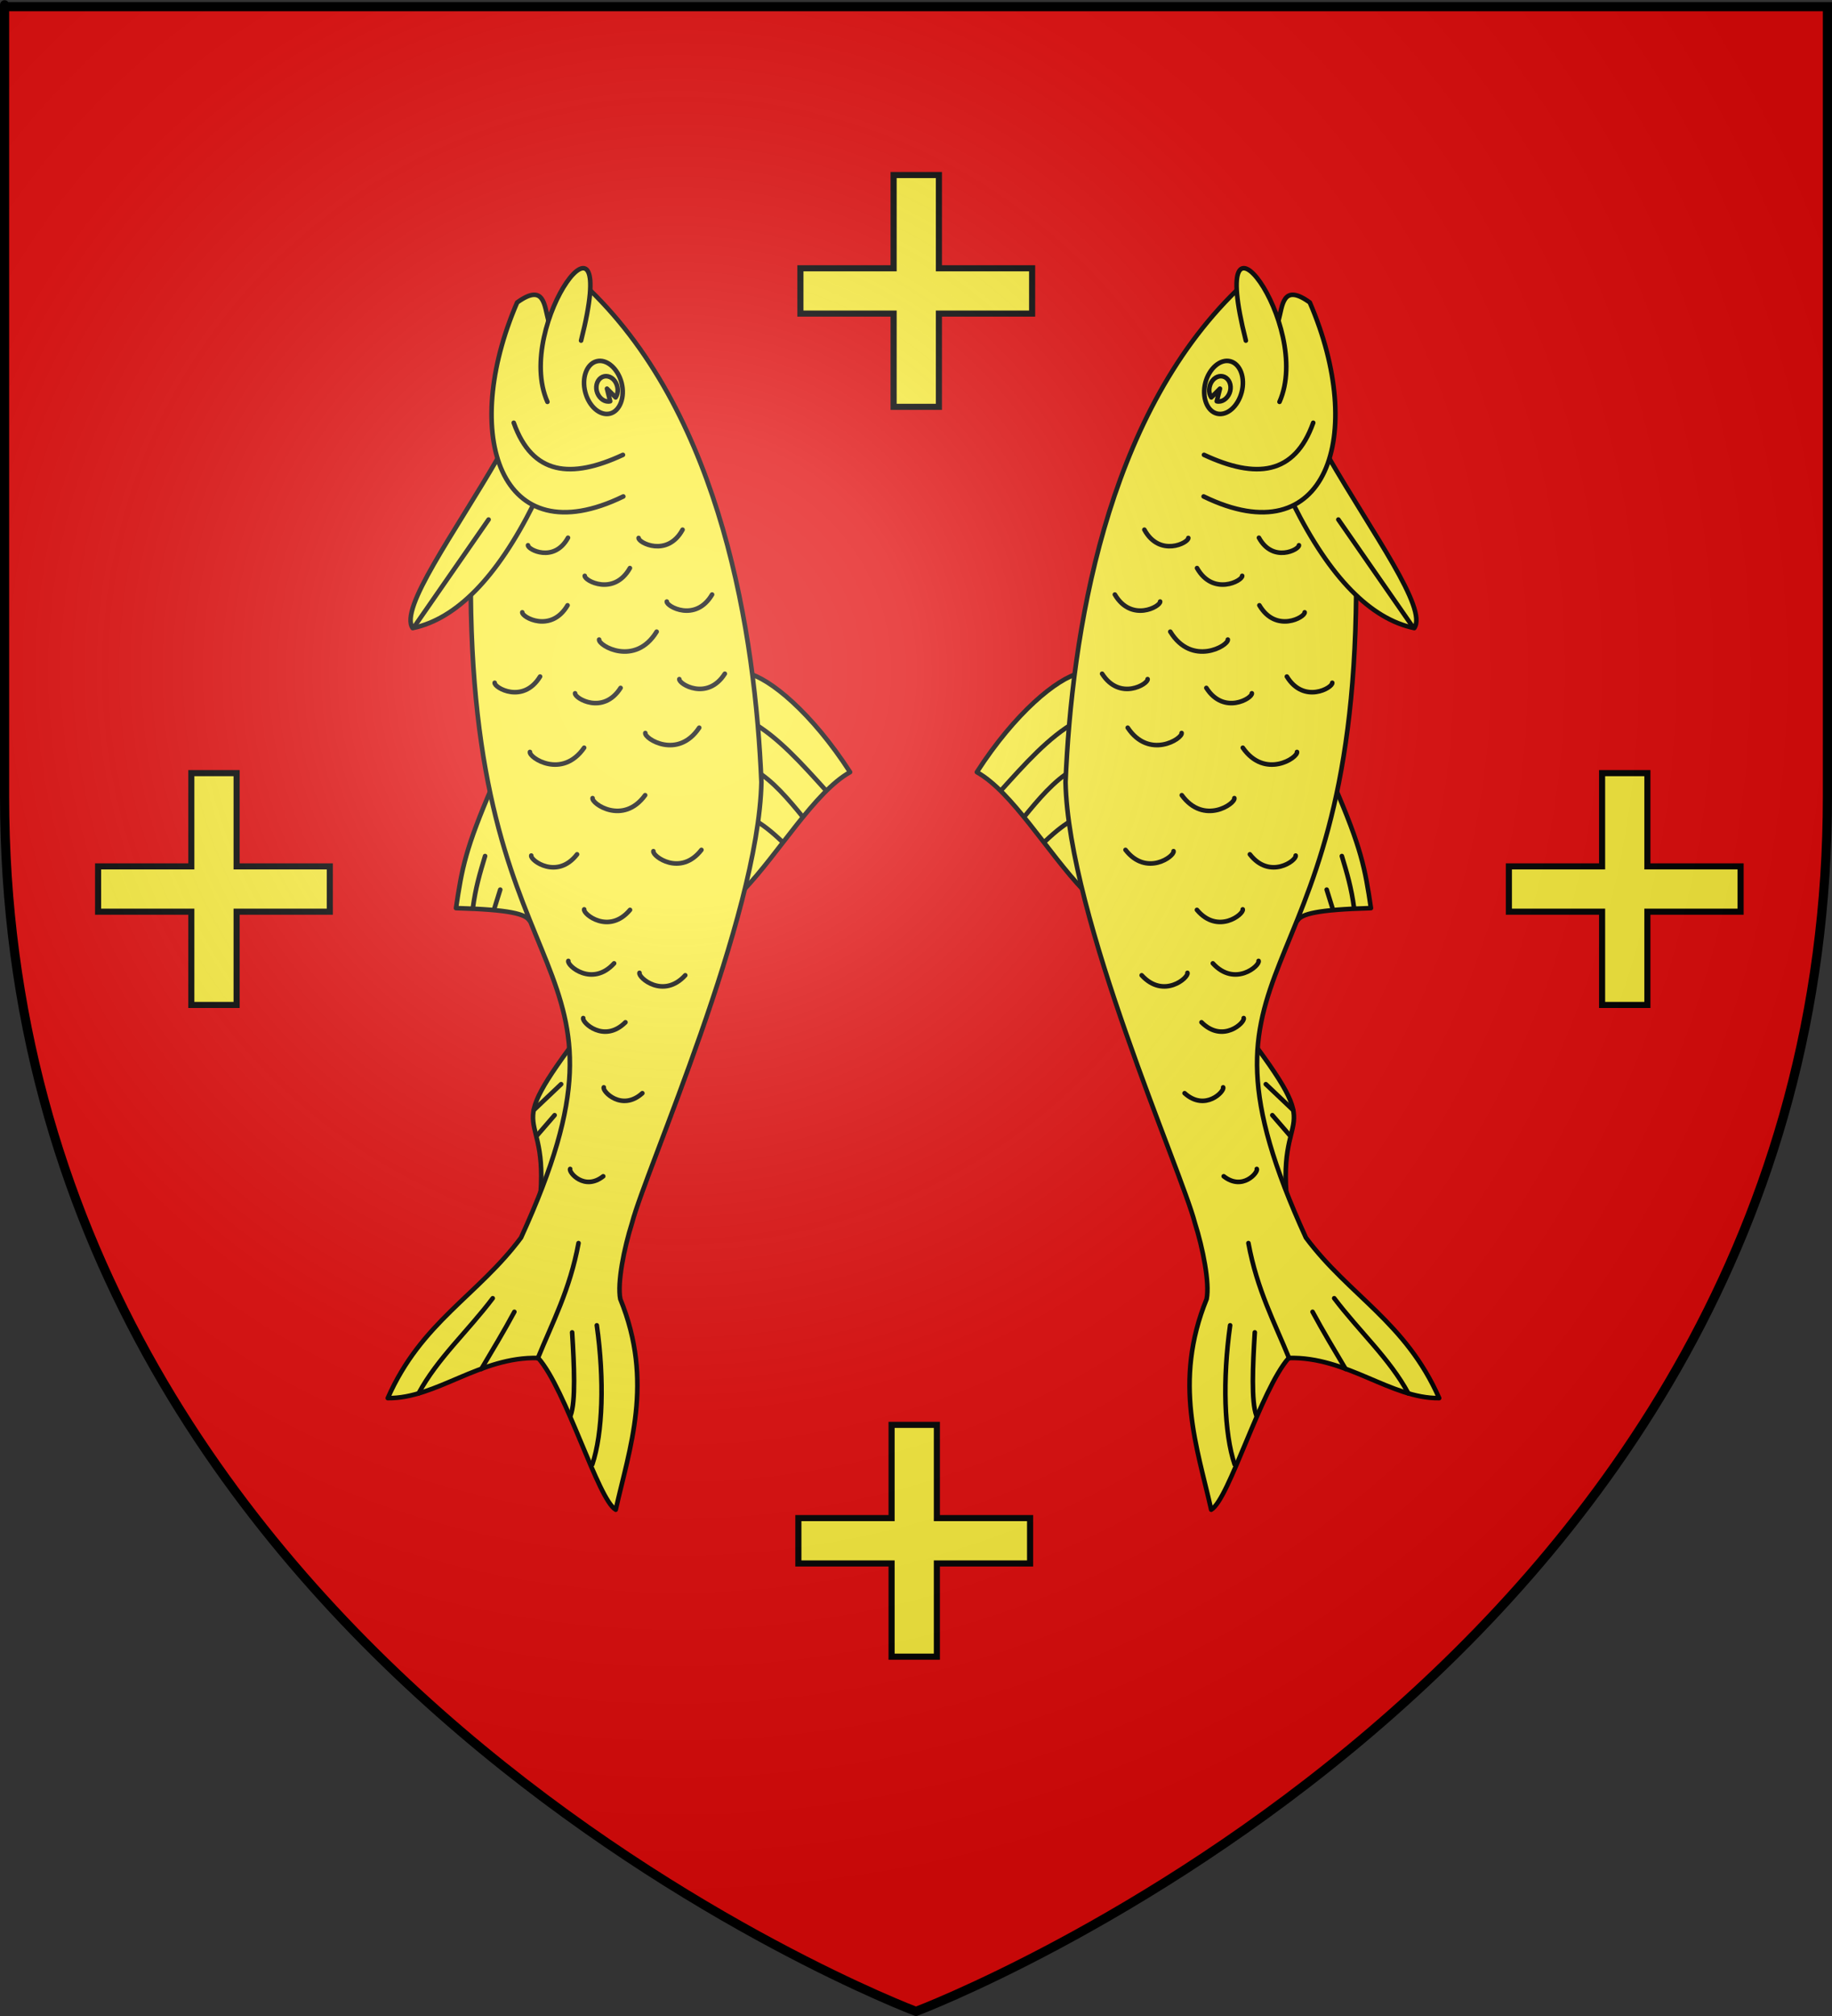 <?xml version="1.0" encoding="UTF-8" standalone="no"?>
<svg
   xmlns:dc="http://purl.org/dc/elements/1.1/"
   xmlns:cc="http://web.resource.org/cc/"
   xmlns:rdf="http://www.w3.org/1999/02/22-rdf-syntax-ns#"
   xmlns:svg="http://www.w3.org/2000/svg"
   xmlns="http://www.w3.org/2000/svg"
   xmlns:xlink="http://www.w3.org/1999/xlink"
   xmlns:sodipodi="http://inkscape.sourceforge.net/DTD/sodipodi-0.dtd"
   xmlns:inkscape="http://www.inkscape.org/namespaces/inkscape"
   height="660"
   width="600"
   version="1.0"
   id="svg2"
   sodipodi:version="0.32"
   inkscape:version="0.43"
   sodipodi:docname="Blason_Allarmont.svg"
   sodipodi:docbase="/Users/fabriceantoine/Desktop/blason/Fait"
   inkscape:export-filename="/Users/fabriceantoine/Desktop/blason/Fait/Blason_Allarmont.png"
   inkscape:export-xdpi="90"
   inkscape:export-ydpi="90">
  <rect width="100%" height="100%" fill="#333333" stroke="none"/>
  <sodipodi:namedview
     inkscape:window-height="954"
     inkscape:window-width="1228"
     inkscape:pageshadow="2"
     inkscape:pageopacity="0.0"
     guidetolerance="10.0"
     gridtolerance="10.0"
     objecttolerance="10.0"
     borderopacity="1.0"
     bordercolor="#666666"
     pagecolor="#ffffff"
     id="base"
     showgrid="false"
     height="660px"
     inkscape:zoom="1.2227273"
     inkscape:cx="300.00001"
     inkscape:cy="330.00001"
     inkscape:window-x="1"
     inkscape:window-y="22"
     inkscape:current-layer="layer4" />
  <desc
     id="desc4">Flag of Canton of Valais (Wallis)</desc>
  <defs
     id="defs6">
    <linearGradient
       id="linearGradient2893">
      <stop
         style="stop-color:white;stop-opacity:0.314;"
         offset="0"
         id="stop2895" />
      <stop
         id="stop2897"
         offset="0.19"
         style="stop-color:white;stop-opacity:0.251;" />
      <stop
         style="stop-color:#6b6b6b;stop-opacity:0.125;"
         offset="0.6"
         id="stop2901" />
      <stop
         style="stop-color:black;stop-opacity:0.125;"
         offset="1"
         id="stop2899" />
    </linearGradient>
    <linearGradient
       id="linearGradient2885">
      <stop
         id="stop2887"
         offset="0"
         style="stop-color:white;stop-opacity:1;" />
      <stop
         style="stop-color:white;stop-opacity:1;"
         offset="0.229"
         id="stop2891" />
      <stop
         id="stop2889"
         offset="1"
         style="stop-color:black;stop-opacity:1;" />
    </linearGradient>
    <linearGradient
       id="linearGradient2955">
      <stop
         id="stop2867"
         offset="0"
         style="stop-color:#fd0000;stop-opacity:1;" />
      <stop
         style="stop-color:#e77275;stop-opacity:0.659;"
         offset="0.5"
         id="stop2873" />
      <stop
         style="stop-color:black;stop-opacity:0.323;"
         offset="1"
         id="stop2959" />
    </linearGradient>
    <radialGradient
       inkscape:collect="always"
       xlink:href="#linearGradient2955"
       id="radialGradient2961"
       cx="225.524"
       cy="218.901"
       fx="225.524"
       fy="218.901"
       r="300"
       gradientTransform="matrix(-4.167939e-4,2.183,-1.884,-3.599562e-4,615.597,-289.121)"
       gradientUnits="userSpaceOnUse" />
    <polygon
       id="star"
       transform="scale(53,53)"
       points="0,-1 0.588,0.809 -0.951,-0.309 0.951,-0.309 -0.588,0.809 0,-1 " />
    <clipPath
       id="clip">
      <path
         d="M 0,-200 L 0,600 L 300,600 L 300,-200 L 0,-200 z "
         id="path10" />
    </clipPath>
    <radialGradient
       inkscape:collect="always"
       xlink:href="#linearGradient2955"
       id="radialGradient1911"
       gradientUnits="userSpaceOnUse"
       gradientTransform="matrix(-4.167939e-4,2.183,-1.884,-3.599562e-4,615.597,-289.121)"
       cx="225.524"
       cy="218.901"
       fx="225.524"
       fy="218.901"
       r="300" />
    <radialGradient
       inkscape:collect="always"
       xlink:href="#linearGradient2955"
       id="radialGradient2865"
       gradientUnits="userSpaceOnUse"
       gradientTransform="matrix(0,1.749,-1.593,-1.049767e-7,551.788,-191.29)"
       cx="225.524"
       cy="218.901"
       fx="225.524"
       fy="218.901"
       r="300" />
    <radialGradient
       inkscape:collect="always"
       xlink:href="#linearGradient2955"
       id="radialGradient2871"
       gradientUnits="userSpaceOnUse"
       gradientTransform="matrix(0,1.386,-1.323,-5.741131e-8,-158.082,-109.541)"
       cx="225.524"
       cy="218.901"
       fx="225.524"
       fy="218.901"
       r="300" />
    <radialGradient
       inkscape:collect="always"
       xlink:href="#linearGradient2893"
       id="radialGradient3163"
       gradientUnits="userSpaceOnUse"
       gradientTransform="matrix(1.353,0,0,1.349,-77.629,-85.747)"
       cx="221.445"
       cy="226.331"
       fx="221.445"
       fy="226.331"
       r="300" />
  </defs>
  <g
     inkscape:groupmode="layer"
     id="layer3"
     inkscape:label="Fond écu"
     style="display:inline"
     sodipodi:insensitive="true">
    <path
       id="path2855"
       style="fill:#e20909;fill-opacity:1;fill-rule:evenodd;stroke:none;stroke-width:1px;stroke-linecap:butt;stroke-linejoin:miter;stroke-opacity:1"
       d="M 300,658.5 C 300,658.5 598.5,546.18 598.5,260.728 C 598.5,-24.723 598.5,2.176 598.5,2.176 L 1.5,2.176 L 1.5,260.728 C 1.5,546.18 300,658.5 300,658.5 z "
       sodipodi:nodetypes="cccccc" />
  </g>
  <g
     inkscape:groupmode="layer"
     id="layer4"
     inkscape:label="Meubles">
    <g
       id="g2852"
       transform="translate(-177.893,21.424)"
       style="fill:#fcef3c;fill-opacity:1">
      <path
         sodipodi:nodetypes="cc"
         style="fill:#fcef3c;fill-opacity:1;fill-rule:evenodd;stroke:#000000;stroke-width:1.5;stroke-linecap:round;stroke-linejoin:round;stroke-miterlimit:4;stroke-dasharray:none;stroke-opacity:1;display:inline"
         d="M 369.552,314.885 C 339.432,354.276 359.371,337.556 354.275,375.555"
         id="path3334" />
      <g
         style="fill:#fcef3c;fill-opacity:1;stroke:#000000;stroke-width:2.574;stroke-miterlimit:4;stroke-dasharray:none;stroke-opacity:1"
         transform="matrix(9.114895e-2,-0.575,0.575,9.114895e-2,78.12,398.758)"
         id="g3123">
        <g
           id="g3320"
           style="fill:#fcef3c;fill-opacity:1;stroke:#000000;stroke-width:2.574;stroke-miterlimit:4;stroke-dasharray:none;stroke-opacity:1;display:inline">
          <g
             transform="translate(-0.537,-3.39)"
             id="g2827"
             style="fill:#fcef3c;fill-opacity:1">
            <path
               style="fill:#fcef3c;fill-opacity:1;fill-rule:evenodd;stroke:#000000;stroke-width:2.574;stroke-linecap:round;stroke-linejoin:round;stroke-miterlimit:4;stroke-dasharray:none;stroke-opacity:1"
               d="M 432.132,534.2 C 431.26,547.063 415.921,573.393 386.235,599.963 C 372.151,582.039 335.433,567.841 311.039,550.99"
               id="path3328" />
            <path
               style="fill:#fcef3c;fill-opacity:1;fill-rule:evenodd;stroke:#000000;stroke-width:2.574;stroke-linecap:round;stroke-linejoin:round;stroke-miterlimit:4;stroke-dasharray:none;stroke-opacity:1"
               d="M 373.986,588.095 C 386.172,572.997 399.664,556.591 405.423,540.607"
               id="path3352" />
            <path
               style="fill:#fcef3c;fill-opacity:1;fill-rule:evenodd;stroke:#000000;stroke-width:2.574;stroke-linecap:round;stroke-linejoin:round;stroke-miterlimit:4;stroke-dasharray:none;stroke-opacity:1"
               d="M 357.245,577.592 C 365.392,568.493 374.969,557.446 378.762,547.107"
               id="path3354" />
            <path
               style="fill:#fcef3c;fill-opacity:1;fill-rule:evenodd;stroke:#000000;stroke-width:2.574;stroke-linecap:round;stroke-linejoin:round;stroke-miterlimit:4;stroke-dasharray:none;stroke-opacity:1"
               d="M 341.8,568.118 C 346.853,560.759 349.583,555.551 351.38,550.588"
               id="path3356" />
          </g>
          <g
             transform="translate(1.074,6.78)"
             id="g2833"
             style="fill:#fcef3c;fill-opacity:1">
            <path
               sodipodi:nodetypes="ccc"
               style="fill:#fcef3c;fill-opacity:1;fill-rule:evenodd;stroke:#000000;stroke-width:2.574;stroke-linecap:round;stroke-linejoin:round;stroke-miterlimit:4;stroke-dasharray:none;stroke-opacity:1"
               d="M 346.414,392.552 C 308.266,382.772 297.187,382.594 274.387,382.802 C 278.331,412.951 277.223,421.945 273.956,424.687"
               id="path3336" />
            <path
               style="fill:#fcef3c;fill-opacity:1;fill-rule:evenodd;stroke:#000000;stroke-width:2.574;stroke-linecap:round;stroke-linejoin:round;stroke-miterlimit:4;stroke-dasharray:none;stroke-opacity:1"
               d="M 305.867,394.374 C 295.341,392.963 287.772,391.894 275.761,392.162"
               id="path3360" />
            <path
               sodipodi:nodetypes="cc"
               style="fill:#fcef3c;fill-opacity:1;fill-rule:evenodd;stroke:#000000;stroke-width:2.574;stroke-linecap:round;stroke-linejoin:round;stroke-miterlimit:4;stroke-dasharray:none;stroke-opacity:1"
               d="M 288.554,405.757 C 288.554,405.757 276.981,404.061 276.981,404.061"
               id="path3362" />
          </g>
          <path
             id="path3322"
             d="M 630.553,409.581 C 571.148,494.06 453.714,531.761 372.351,548.174 C 296.721,558.538 146.684,518.045 116.12,515.116 C 101.241,512.872 81.489,512.134 72.844,515.275 C 29.619,541.479 -9.349,533.479 -44.585,531.3 C -40.484,520.489 17.713,493.275 32.841,474.865 C 28.553,442.26 1.279,421.833 -2.689,394.819 C 42.469,406.683 62.104,435.814 98.155,454.726 C 271.077,502.962 221.197,408.477 451.328,370.113"
             style="fill:#fcef3c;fill-opacity:1;fill-rule:evenodd;stroke:#000000;stroke-width:2.574;stroke-linecap:round;stroke-linejoin:round;stroke-miterlimit:4;stroke-dasharray:none;stroke-opacity:1" />
          <path
             id="path3324"
             d="M 506.479,397.083 C 462.538,383.203 436.021,364.225 427.179,340.852 C 436.821,331.617 482.985,355.498 529.819,373.486"
             style="fill:#fcef3c;fill-opacity:1;fill-rule:evenodd;stroke:#000000;stroke-width:2.574;stroke-linecap:round;stroke-linejoin:round;stroke-miterlimit:4;stroke-dasharray:none;stroke-opacity:1" />
          <path
             id="path3326"
             d="M 518.836,446.302 C 474.546,382.908 538.838,350.146 617.232,370.235 C 630.593,383.672 617.91,385.579 609.858,389.222"
             style="fill:#fcef3c;fill-opacity:1;fill-rule:evenodd;stroke:#000000;stroke-width:2.574;stroke-linecap:round;stroke-linejoin:round;stroke-miterlimit:4;stroke-dasharray:none;stroke-opacity:1" />
          <path
             id="path3330"
             d="M 541.906,442.43 C 523.904,415.732 522.645,393.893 550.118,378.924"
             style="fill:#fcef3c;fill-opacity:1;fill-rule:evenodd;stroke:#000000;stroke-width:2.574;stroke-linecap:round;stroke-linejoin:round;stroke-miterlimit:4;stroke-dasharray:none;stroke-opacity:1" />
          <path
             id="path3332"
             d="M 564.694,395.808 C 604.532,370.035 694.155,417.626 601.68,409.107"
             style="fill:#fcef3c;fill-opacity:1;fill-rule:evenodd;stroke:#000000;stroke-width:2.574;stroke-linecap:round;stroke-linejoin:round;stroke-miterlimit:4;stroke-dasharray:none;stroke-opacity:1" />
          <path
             id="path3338"
             d="M 563.673,431.59 C 561.417,426.22 565.852,419.261 573.445,415.964 C 581.038,412.667 589.16,414.217 591.54,419.533 C 593.921,424.849 589.438,432.017 581.845,435.313 C 574.252,438.61 565.928,436.961 563.673,431.59 C 563.673,431.59 563.673,431.59 563.673,431.59"
             style="fill:#fcef3c;fill-opacity:1;stroke:#000000;stroke-width:2.574;stroke-linecap:round;stroke-linejoin:round;stroke-miterlimit:4;stroke-dasharray:none;stroke-opacity:1" />
          <path
             id="path3340"
             d="M 570.547,430.627 C 569.422,427.948 570.94,424.617 573.916,422.826 C 576.893,421.034 580.625,421.263 582.72,423.364 C 584.815,425.466 584.652,428.817 582.335,431.271 C 580.018,433.724 575.975,434.682 573.166,433.319 C 573.166,433.319 577.267,427.737 577.267,427.737 C 577.267,427.737 570.547,430.627 570.547,430.627 C 570.547,430.627 570.547,430.627 570.547,430.627"
             style="fill:#fcef3c;fill-opacity:1;stroke:#000000;stroke-width:2.574;stroke-linecap:round;stroke-linejoin:round;stroke-miterlimit:4;stroke-dasharray:none;stroke-opacity:1" />
          <path
             id="path3342"
             d="M 32.619,474.665 C 53.45,479.51 73.424,486.479 100.199,487.153"
             style="fill:#fcef3c;fill-opacity:1;fill-rule:evenodd;stroke:#000000;stroke-width:2.574;stroke-linecap:round;stroke-linejoin:round;stroke-miterlimit:4;stroke-dasharray:none;stroke-opacity:1" />
          <path
             id="path3344"
             d="M 3.71,497.903 C 11.821,499.607 31.987,495.495 50.061,491.46"
             style="fill:#fcef3c;fill-opacity:1;fill-rule:evenodd;stroke:#000000;stroke-width:2.574;stroke-linecap:round;stroke-linejoin:round;stroke-miterlimit:4;stroke-dasharray:none;stroke-opacity:1" />
          <path
             id="path3346"
             d="M -21.52,514.291 C -3.34,517.38 26.596,513.609 56.147,504.549"
             style="fill:#fcef3c;fill-opacity:1;fill-rule:evenodd;stroke:#000000;stroke-width:2.574;stroke-linecap:round;stroke-linejoin:round;stroke-miterlimit:4;stroke-dasharray:none;stroke-opacity:1" />
          <path
             sodipodi:nodetypes="cc"
             id="path3348"
             d="M 2.625,411.507 C 23.565,418.807 41.536,433.439 62.021,444.339"
             style="fill:#fcef3c;fill-opacity:1;fill-rule:evenodd;stroke:#000000;stroke-width:2.574;stroke-linecap:round;stroke-linejoin:round;stroke-miterlimit:4;stroke-dasharray:none;stroke-opacity:1" />
          <path
             id="path3350"
             d="M 21.735,444.24 C 33.241,448.801 44.694,453.481 56.382,457.556"
             style="fill:#fcef3c;fill-opacity:1;fill-rule:evenodd;stroke:#000000;stroke-width:2.574;stroke-linecap:round;stroke-linejoin:round;stroke-miterlimit:4;stroke-dasharray:none;stroke-opacity:1" />
          <path
             id="path3358"
             d="M 494.143,373.472 C 494.143,373.472 427.704,341.431 427.704,341.431"
             style="fill:#fcef3c;fill-opacity:1;fill-rule:evenodd;stroke:#000000;stroke-width:2.574;stroke-linecap:round;stroke-linejoin:round;stroke-miterlimit:4;stroke-dasharray:none;stroke-opacity:1" />
          <g
             id="g2838"
             style="fill:#fcef3c;fill-opacity:1">
            <path
               style="fill:#fcef3c;fill-opacity:1;fill-rule:evenodd;stroke:#000000;stroke-width:2.574;stroke-linecap:round;stroke-linejoin:round;stroke-miterlimit:4;stroke-dasharray:none;stroke-opacity:1"
               d="M 186.933,463.489 C 186.933,463.489 170.049,450.527 170.049,450.527"
               id="path3364" />
            <path
               style="fill:#fcef3c;fill-opacity:1;fill-rule:evenodd;stroke:#000000;stroke-width:2.574;stroke-linecap:round;stroke-linejoin:round;stroke-miterlimit:4;stroke-dasharray:none;stroke-opacity:1"
               d="M 169.15,462.608 C 169.15,462.608 156.369,454.664 156.369,454.664"
               id="path3366" />
          </g>
          <path
             id="path3368"
             d="M 505.589,482.15 C 488.723,476.135 494.458,458.663 497.133,458.462"
             style="fill:#fcef3c;fill-opacity:1;fill-rule:evenodd;stroke:#000000;stroke-width:2.574;stroke-linecap:round;stroke-linejoin:round;stroke-miterlimit:4;stroke-dasharray:none;stroke-opacity:1" />
          <path
             id="path3370"
             d="M 479.642,456.273 C 462.453,449.84 468.61,432.027 471.354,431.863"
             style="fill:#fcef3c;fill-opacity:1;fill-rule:evenodd;stroke:#000000;stroke-width:2.574;stroke-linecap:round;stroke-linejoin:round;stroke-miterlimit:4;stroke-dasharray:none;stroke-opacity:1" />
          <path
             id="path3372"
             d="M 472.184,504.262 C 455.103,497.547 461.551,479.838 464.297,479.719"
             style="fill:#fcef3c;fill-opacity:1;fill-rule:evenodd;stroke:#000000;stroke-width:2.574;stroke-linecap:round;stroke-linejoin:round;stroke-miterlimit:4;stroke-dasharray:none;stroke-opacity:1" />
          <path
             id="path3374"
             d="M 446.676,476.73 C 425.18,467.846 433.741,445.548 437.223,445.458"
             style="fill:#fcef3c;fill-opacity:1;fill-rule:evenodd;stroke:#000000;stroke-width:2.574;stroke-linecap:round;stroke-linejoin:round;stroke-miterlimit:4;stroke-dasharray:none;stroke-opacity:1" />
          <path
             id="path3376"
             d="M 491.036,419.201 C 475.681,413.725 480.902,397.819 483.337,397.636"
             style="fill:#fcef3c;fill-opacity:1;fill-rule:evenodd;stroke:#000000;stroke-width:2.574;stroke-linecap:round;stroke-linejoin:round;stroke-miterlimit:4;stroke-dasharray:none;stroke-opacity:1" />
          <path
             id="path3378"
             d="M 453.471,424.906 C 436.39,418.191 442.838,400.482 445.584,400.363"
             style="fill:#fcef3c;fill-opacity:1;fill-rule:evenodd;stroke:#000000;stroke-width:2.574;stroke-linecap:round;stroke-linejoin:round;stroke-miterlimit:4;stroke-dasharray:none;stroke-opacity:1" />
          <path
             id="path3380"
             d="M 412.265,461.646 C 395.435,454.325 402.512,436.857 405.261,436.836"
             style="fill:#fcef3c;fill-opacity:1;fill-rule:evenodd;stroke:#000000;stroke-width:2.574;stroke-linecap:round;stroke-linejoin:round;stroke-miterlimit:4;stroke-dasharray:none;stroke-opacity:1" />
          <path
             id="path3382"
             d="M 411.481,415.911 C 394.52,408.9 401.274,391.305 404.022,391.234"
             style="fill:#fcef3c;fill-opacity:1;fill-rule:evenodd;stroke:#000000;stroke-width:2.574;stroke-linecap:round;stroke-linejoin:round;stroke-miterlimit:4;stroke-dasharray:none;stroke-opacity:1" />
          <path
             id="path3384"
             d="M 429.324,518.314 C 412.494,510.993 419.571,493.525 422.32,493.505"
             style="fill:#fcef3c;fill-opacity:1;fill-rule:evenodd;stroke:#000000;stroke-width:2.574;stroke-linecap:round;stroke-linejoin:round;stroke-miterlimit:4;stroke-dasharray:none;stroke-opacity:1" />
          <path
             id="path3386"
             d="M 397.09,508.84 C 377.365,499.8 386.132,479.315 389.382,479.354"
             style="fill:#fcef3c;fill-opacity:1;fill-rule:evenodd;stroke:#000000;stroke-width:2.574;stroke-linecap:round;stroke-linejoin:round;stroke-miterlimit:4;stroke-dasharray:none;stroke-opacity:1" />
          <path
             id="path3388"
             d="M 375.83,446.661 C 356.23,437.183 365.449,416.816 368.708,416.922"
             style="fill:#fcef3c;fill-opacity:1;fill-rule:evenodd;stroke:#000000;stroke-width:2.574;stroke-linecap:round;stroke-linejoin:round;stroke-miterlimit:4;stroke-dasharray:none;stroke-opacity:1" />
          <path
             id="path3390"
             d="M 354.85,484.737 C 336.071,475.144 345.431,455.616 348.584,455.788"
             style="fill:#fcef3c;fill-opacity:1;fill-rule:evenodd;stroke:#000000;stroke-width:2.574;stroke-linecap:round;stroke-linejoin:round;stroke-miterlimit:4;stroke-dasharray:none;stroke-opacity:1" />
          <path
             id="path3392"
             d="M 329.421,520.82 C 312.545,511.567 321.604,494.003 324.476,494.244"
             style="fill:#fcef3c;fill-opacity:1;fill-rule:evenodd;stroke:#000000;stroke-width:2.574;stroke-linecap:round;stroke-linejoin:round;stroke-miterlimit:4;stroke-dasharray:none;stroke-opacity:1" />
          <path
             id="path3394"
             d="M 316,452.114 C 299.907,443.291 308.546,426.54 311.285,426.77"
             style="fill:#fcef3c;fill-opacity:1;fill-rule:evenodd;stroke:#000000;stroke-width:2.574;stroke-linecap:round;stroke-linejoin:round;stroke-miterlimit:4;stroke-dasharray:none;stroke-opacity:1" />
          <path
             id="path3396"
             d="M 289.804,486.423 C 274.06,476.991 283.333,460.582 286.061,460.917"
             style="fill:#fcef3c;fill-opacity:1;fill-rule:evenodd;stroke:#000000;stroke-width:2.574;stroke-linecap:round;stroke-linejoin:round;stroke-miterlimit:4;stroke-dasharray:none;stroke-opacity:1" />
          <path
             id="path3398"
             d="M 258.35,522.876 C 243.015,512.793 252.967,496.787 255.679,497.236"
             style="fill:#fcef3c;fill-opacity:1;fill-rule:evenodd;stroke:#000000;stroke-width:2.574;stroke-linecap:round;stroke-linejoin:round;stroke-miterlimit:4;stroke-dasharray:none;stroke-opacity:1" />
          <path
             id="path3400"
             d="M 258.711,482.289 C 243.376,472.206 253.328,456.201 256.04,456.649"
             style="fill:#fcef3c;fill-opacity:1;fill-rule:evenodd;stroke:#000000;stroke-width:2.574;stroke-linecap:round;stroke-linejoin:round;stroke-miterlimit:4;stroke-dasharray:none;stroke-opacity:1" />
          <path
             id="path3402"
             d="M 226.981,493.778 C 213.232,483.802 223.115,469.429 225.603,469.959"
             style="fill:#fcef3c;fill-opacity:1;fill-rule:evenodd;stroke:#000000;stroke-width:2.574;stroke-linecap:round;stroke-linejoin:round;stroke-miterlimit:4;stroke-dasharray:none;stroke-opacity:1" />
          <path
             id="path3404"
             d="M 189.085,509.418 C 176.923,499.618 186.667,486.877 188.927,487.48"
             style="fill:#fcef3c;fill-opacity:1;fill-rule:evenodd;stroke:#000000;stroke-width:2.574;stroke-linecap:round;stroke-linejoin:round;stroke-miterlimit:4;stroke-dasharray:none;stroke-opacity:1" />
          <path
             id="path3406"
             d="M 139.493,494.997 C 129.534,485.782 138.735,475.319 140.658,475.975"
             style="fill:#fcef3c;fill-opacity:1;fill-rule:evenodd;stroke:#000000;stroke-width:2.574;stroke-linecap:round;stroke-linejoin:round;stroke-miterlimit:4;stroke-dasharray:none;stroke-opacity:1" />
        </g>
      </g>
    </g>
    <g
       id="g2902"
       transform="matrix(-1,0,0,1,776.234,21.424)"
       style="fill:#fcef3c;fill-opacity:1">
      <path
         sodipodi:nodetypes="cc"
         style="fill:#fcef3c;fill-opacity:1;fill-rule:evenodd;stroke:#000000;stroke-width:1.5;stroke-linecap:round;stroke-linejoin:round;stroke-miterlimit:4;stroke-dasharray:none;stroke-opacity:1;display:inline"
         d="M 369.552,314.885 C 339.432,354.276 359.371,337.556 354.275,375.555"
         id="path2904" />
      <g
         style="fill:#fcef3c;fill-opacity:1;stroke:#000000;stroke-width:2.574;stroke-miterlimit:4;stroke-dasharray:none;stroke-opacity:1"
         transform="matrix(9.114895e-2,-0.575,0.575,9.114895e-2,78.12,398.758)"
         id="g2906">
        <g
           id="g2908"
           style="fill:#fcef3c;fill-opacity:1;stroke:#000000;stroke-width:2.574;stroke-miterlimit:4;stroke-dasharray:none;stroke-opacity:1;display:inline">
          <g
             transform="translate(-0.537,-3.39)"
             id="g2910"
             style="fill:#fcef3c;fill-opacity:1">
            <path
               style="fill:#fcef3c;fill-opacity:1;fill-rule:evenodd;stroke:#000000;stroke-width:2.574;stroke-linecap:round;stroke-linejoin:round;stroke-miterlimit:4;stroke-dasharray:none;stroke-opacity:1"
               d="M 432.132,534.2 C 431.26,547.063 415.921,573.393 386.235,599.963 C 372.151,582.039 335.433,567.841 311.039,550.99"
               id="path2912" />
            <path
               style="fill:#fcef3c;fill-opacity:1;fill-rule:evenodd;stroke:#000000;stroke-width:2.574;stroke-linecap:round;stroke-linejoin:round;stroke-miterlimit:4;stroke-dasharray:none;stroke-opacity:1"
               d="M 373.986,588.095 C 386.172,572.997 399.664,556.591 405.423,540.607"
               id="path2914" />
            <path
               style="fill:#fcef3c;fill-opacity:1;fill-rule:evenodd;stroke:#000000;stroke-width:2.574;stroke-linecap:round;stroke-linejoin:round;stroke-miterlimit:4;stroke-dasharray:none;stroke-opacity:1"
               d="M 357.245,577.592 C 365.392,568.493 374.969,557.446 378.762,547.107"
               id="path2916" />
            <path
               style="fill:#fcef3c;fill-opacity:1;fill-rule:evenodd;stroke:#000000;stroke-width:2.574;stroke-linecap:round;stroke-linejoin:round;stroke-miterlimit:4;stroke-dasharray:none;stroke-opacity:1"
               d="M 341.8,568.118 C 346.853,560.759 349.583,555.551 351.38,550.588"
               id="path2918" />
          </g>
          <g
             transform="translate(1.074,6.78)"
             id="g2920"
             style="fill:#fcef3c;fill-opacity:1">
            <path
               sodipodi:nodetypes="ccc"
               style="fill:#fcef3c;fill-opacity:1;fill-rule:evenodd;stroke:#000000;stroke-width:2.574;stroke-linecap:round;stroke-linejoin:round;stroke-miterlimit:4;stroke-dasharray:none;stroke-opacity:1"
               d="M 346.414,392.552 C 308.266,382.772 297.187,382.594 274.387,382.802 C 278.331,412.951 277.223,421.945 273.956,424.687"
               id="path2922" />
            <path
               style="fill:#fcef3c;fill-opacity:1;fill-rule:evenodd;stroke:#000000;stroke-width:2.574;stroke-linecap:round;stroke-linejoin:round;stroke-miterlimit:4;stroke-dasharray:none;stroke-opacity:1"
               d="M 305.867,394.374 C 295.341,392.963 287.772,391.894 275.761,392.162"
               id="path2924" />
            <path
               sodipodi:nodetypes="cc"
               style="fill:#fcef3c;fill-opacity:1;fill-rule:evenodd;stroke:#000000;stroke-width:2.574;stroke-linecap:round;stroke-linejoin:round;stroke-miterlimit:4;stroke-dasharray:none;stroke-opacity:1"
               d="M 288.554,405.757 C 288.554,405.757 276.981,404.061 276.981,404.061"
               id="path2926" />
          </g>
          <path
             id="path2928"
             d="M 630.553,409.581 C 571.148,494.06 453.714,531.761 372.351,548.174 C 296.721,558.538 146.684,518.045 116.12,515.116 C 101.241,512.872 81.489,512.134 72.844,515.275 C 29.619,541.479 -9.349,533.479 -44.585,531.3 C -40.484,520.489 17.713,493.275 32.841,474.865 C 28.553,442.26 1.279,421.833 -2.689,394.819 C 42.469,406.683 62.104,435.814 98.155,454.726 C 271.077,502.962 221.197,408.477 451.328,370.113"
             style="fill:#fcef3c;fill-opacity:1;fill-rule:evenodd;stroke:#000000;stroke-width:2.574;stroke-linecap:round;stroke-linejoin:round;stroke-miterlimit:4;stroke-dasharray:none;stroke-opacity:1" />
          <path
             id="path2930"
             d="M 506.479,397.083 C 462.538,383.203 436.021,364.225 427.179,340.852 C 436.821,331.617 482.985,355.498 529.819,373.486"
             style="fill:#fcef3c;fill-opacity:1;fill-rule:evenodd;stroke:#000000;stroke-width:2.574;stroke-linecap:round;stroke-linejoin:round;stroke-miterlimit:4;stroke-dasharray:none;stroke-opacity:1" />
          <path
             id="path2932"
             d="M 518.836,446.302 C 474.546,382.908 538.838,350.146 617.232,370.235 C 630.593,383.672 617.91,385.579 609.858,389.222"
             style="fill:#fcef3c;fill-opacity:1;fill-rule:evenodd;stroke:#000000;stroke-width:2.574;stroke-linecap:round;stroke-linejoin:round;stroke-miterlimit:4;stroke-dasharray:none;stroke-opacity:1" />
          <path
             id="path2934"
             d="M 541.906,442.43 C 523.904,415.732 522.645,393.893 550.118,378.924"
             style="fill:#fcef3c;fill-opacity:1;fill-rule:evenodd;stroke:#000000;stroke-width:2.574;stroke-linecap:round;stroke-linejoin:round;stroke-miterlimit:4;stroke-dasharray:none;stroke-opacity:1" />
          <path
             id="path2936"
             d="M 564.694,395.808 C 604.532,370.035 694.155,417.626 601.68,409.107"
             style="fill:#fcef3c;fill-opacity:1;fill-rule:evenodd;stroke:#000000;stroke-width:2.574;stroke-linecap:round;stroke-linejoin:round;stroke-miterlimit:4;stroke-dasharray:none;stroke-opacity:1" />
          <path
             id="path2938"
             d="M 563.673,431.59 C 561.417,426.22 565.852,419.261 573.445,415.964 C 581.038,412.667 589.16,414.217 591.54,419.533 C 593.921,424.849 589.438,432.017 581.845,435.313 C 574.252,438.61 565.928,436.961 563.673,431.59 C 563.673,431.59 563.673,431.59 563.673,431.59"
             style="fill:#fcef3c;fill-opacity:1;stroke:#000000;stroke-width:2.574;stroke-linecap:round;stroke-linejoin:round;stroke-miterlimit:4;stroke-dasharray:none;stroke-opacity:1" />
          <path
             id="path2940"
             d="M 570.547,430.627 C 569.422,427.948 570.94,424.617 573.916,422.826 C 576.893,421.034 580.625,421.263 582.72,423.364 C 584.815,425.466 584.652,428.817 582.335,431.271 C 580.018,433.724 575.975,434.682 573.166,433.319 C 573.166,433.319 577.267,427.737 577.267,427.737 C 577.267,427.737 570.547,430.627 570.547,430.627 C 570.547,430.627 570.547,430.627 570.547,430.627"
             style="fill:#fcef3c;fill-opacity:1;stroke:#000000;stroke-width:2.574;stroke-linecap:round;stroke-linejoin:round;stroke-miterlimit:4;stroke-dasharray:none;stroke-opacity:1" />
          <path
             id="path2942"
             d="M 32.619,474.665 C 53.45,479.51 73.424,486.479 100.199,487.153"
             style="fill:#fcef3c;fill-opacity:1;fill-rule:evenodd;stroke:#000000;stroke-width:2.574;stroke-linecap:round;stroke-linejoin:round;stroke-miterlimit:4;stroke-dasharray:none;stroke-opacity:1" />
          <path
             id="path2944"
             d="M 3.71,497.903 C 11.821,499.607 31.987,495.495 50.061,491.46"
             style="fill:#fcef3c;fill-opacity:1;fill-rule:evenodd;stroke:#000000;stroke-width:2.574;stroke-linecap:round;stroke-linejoin:round;stroke-miterlimit:4;stroke-dasharray:none;stroke-opacity:1" />
          <path
             id="path2946"
             d="M -21.52,514.291 C -3.34,517.38 26.596,513.609 56.147,504.549"
             style="fill:#fcef3c;fill-opacity:1;fill-rule:evenodd;stroke:#000000;stroke-width:2.574;stroke-linecap:round;stroke-linejoin:round;stroke-miterlimit:4;stroke-dasharray:none;stroke-opacity:1" />
          <path
             sodipodi:nodetypes="cc"
             id="path2948"
             d="M 2.625,411.507 C 23.565,418.807 41.536,433.439 62.021,444.339"
             style="fill:#fcef3c;fill-opacity:1;fill-rule:evenodd;stroke:#000000;stroke-width:2.574;stroke-linecap:round;stroke-linejoin:round;stroke-miterlimit:4;stroke-dasharray:none;stroke-opacity:1" />
          <path
             id="path2950"
             d="M 21.735,444.24 C 33.241,448.801 44.694,453.481 56.382,457.556"
             style="fill:#fcef3c;fill-opacity:1;fill-rule:evenodd;stroke:#000000;stroke-width:2.574;stroke-linecap:round;stroke-linejoin:round;stroke-miterlimit:4;stroke-dasharray:none;stroke-opacity:1" />
          <path
             id="path2952"
             d="M 494.143,373.472 C 494.143,373.472 427.704,341.431 427.704,341.431"
             style="fill:#fcef3c;fill-opacity:1;fill-rule:evenodd;stroke:#000000;stroke-width:2.574;stroke-linecap:round;stroke-linejoin:round;stroke-miterlimit:4;stroke-dasharray:none;stroke-opacity:1" />
          <g
             id="g2954"
             style="fill:#fcef3c;fill-opacity:1">
            <path
               style="fill:#fcef3c;fill-opacity:1;fill-rule:evenodd;stroke:#000000;stroke-width:2.574;stroke-linecap:round;stroke-linejoin:round;stroke-miterlimit:4;stroke-dasharray:none;stroke-opacity:1"
               d="M 186.933,463.489 C 186.933,463.489 170.049,450.527 170.049,450.527"
               id="path2956" />
            <path
               style="fill:#fcef3c;fill-opacity:1;fill-rule:evenodd;stroke:#000000;stroke-width:2.574;stroke-linecap:round;stroke-linejoin:round;stroke-miterlimit:4;stroke-dasharray:none;stroke-opacity:1"
               d="M 169.15,462.608 C 169.15,462.608 156.369,454.664 156.369,454.664"
               id="path2958" />
          </g>
          <path
             id="path2960"
             d="M 505.589,482.15 C 488.723,476.135 494.458,458.663 497.133,458.462"
             style="fill:#fcef3c;fill-opacity:1;fill-rule:evenodd;stroke:#000000;stroke-width:2.574;stroke-linecap:round;stroke-linejoin:round;stroke-miterlimit:4;stroke-dasharray:none;stroke-opacity:1" />
          <path
             id="path2962"
             d="M 479.642,456.273 C 462.453,449.84 468.61,432.027 471.354,431.863"
             style="fill:#fcef3c;fill-opacity:1;fill-rule:evenodd;stroke:#000000;stroke-width:2.574;stroke-linecap:round;stroke-linejoin:round;stroke-miterlimit:4;stroke-dasharray:none;stroke-opacity:1" />
          <path
             id="path2964"
             d="M 472.184,504.262 C 455.103,497.547 461.551,479.838 464.297,479.719"
             style="fill:#fcef3c;fill-opacity:1;fill-rule:evenodd;stroke:#000000;stroke-width:2.574;stroke-linecap:round;stroke-linejoin:round;stroke-miterlimit:4;stroke-dasharray:none;stroke-opacity:1" />
          <path
             id="path2966"
             d="M 446.676,476.73 C 425.18,467.846 433.741,445.548 437.223,445.458"
             style="fill:#fcef3c;fill-opacity:1;fill-rule:evenodd;stroke:#000000;stroke-width:2.574;stroke-linecap:round;stroke-linejoin:round;stroke-miterlimit:4;stroke-dasharray:none;stroke-opacity:1" />
          <path
             id="path2968"
             d="M 491.036,419.201 C 475.681,413.725 480.902,397.819 483.337,397.636"
             style="fill:#fcef3c;fill-opacity:1;fill-rule:evenodd;stroke:#000000;stroke-width:2.574;stroke-linecap:round;stroke-linejoin:round;stroke-miterlimit:4;stroke-dasharray:none;stroke-opacity:1" />
          <path
             id="path2970"
             d="M 453.471,424.906 C 436.39,418.191 442.838,400.482 445.584,400.363"
             style="fill:#fcef3c;fill-opacity:1;fill-rule:evenodd;stroke:#000000;stroke-width:2.574;stroke-linecap:round;stroke-linejoin:round;stroke-miterlimit:4;stroke-dasharray:none;stroke-opacity:1" />
          <path
             id="path2972"
             d="M 412.265,461.646 C 395.435,454.325 402.512,436.857 405.261,436.836"
             style="fill:#fcef3c;fill-opacity:1;fill-rule:evenodd;stroke:#000000;stroke-width:2.574;stroke-linecap:round;stroke-linejoin:round;stroke-miterlimit:4;stroke-dasharray:none;stroke-opacity:1" />
          <path
             id="path2974"
             d="M 411.481,415.911 C 394.52,408.9 401.274,391.305 404.022,391.234"
             style="fill:#fcef3c;fill-opacity:1;fill-rule:evenodd;stroke:#000000;stroke-width:2.574;stroke-linecap:round;stroke-linejoin:round;stroke-miterlimit:4;stroke-dasharray:none;stroke-opacity:1" />
          <path
             id="path2976"
             d="M 429.324,518.314 C 412.494,510.993 419.571,493.525 422.32,493.505"
             style="fill:#fcef3c;fill-opacity:1;fill-rule:evenodd;stroke:#000000;stroke-width:2.574;stroke-linecap:round;stroke-linejoin:round;stroke-miterlimit:4;stroke-dasharray:none;stroke-opacity:1" />
          <path
             id="path2978"
             d="M 397.09,508.84 C 377.365,499.8 386.132,479.315 389.382,479.354"
             style="fill:#fcef3c;fill-opacity:1;fill-rule:evenodd;stroke:#000000;stroke-width:2.574;stroke-linecap:round;stroke-linejoin:round;stroke-miterlimit:4;stroke-dasharray:none;stroke-opacity:1" />
          <path
             id="path2980"
             d="M 375.83,446.661 C 356.23,437.183 365.449,416.816 368.708,416.922"
             style="fill:#fcef3c;fill-opacity:1;fill-rule:evenodd;stroke:#000000;stroke-width:2.574;stroke-linecap:round;stroke-linejoin:round;stroke-miterlimit:4;stroke-dasharray:none;stroke-opacity:1" />
          <path
             id="path2982"
             d="M 354.85,484.737 C 336.071,475.144 345.431,455.616 348.584,455.788"
             style="fill:#fcef3c;fill-opacity:1;fill-rule:evenodd;stroke:#000000;stroke-width:2.574;stroke-linecap:round;stroke-linejoin:round;stroke-miterlimit:4;stroke-dasharray:none;stroke-opacity:1" />
          <path
             id="path2984"
             d="M 329.421,520.82 C 312.545,511.567 321.604,494.003 324.476,494.244"
             style="fill:#fcef3c;fill-opacity:1;fill-rule:evenodd;stroke:#000000;stroke-width:2.574;stroke-linecap:round;stroke-linejoin:round;stroke-miterlimit:4;stroke-dasharray:none;stroke-opacity:1" />
          <path
             id="path2986"
             d="M 316,452.114 C 299.907,443.291 308.546,426.54 311.285,426.77"
             style="fill:#fcef3c;fill-opacity:1;fill-rule:evenodd;stroke:#000000;stroke-width:2.574;stroke-linecap:round;stroke-linejoin:round;stroke-miterlimit:4;stroke-dasharray:none;stroke-opacity:1" />
          <path
             id="path2988"
             d="M 289.804,486.423 C 274.06,476.991 283.333,460.582 286.061,460.917"
             style="fill:#fcef3c;fill-opacity:1;fill-rule:evenodd;stroke:#000000;stroke-width:2.574;stroke-linecap:round;stroke-linejoin:round;stroke-miterlimit:4;stroke-dasharray:none;stroke-opacity:1" />
          <path
             id="path2990"
             d="M 258.35,522.876 C 243.015,512.793 252.967,496.787 255.679,497.236"
             style="fill:#fcef3c;fill-opacity:1;fill-rule:evenodd;stroke:#000000;stroke-width:2.574;stroke-linecap:round;stroke-linejoin:round;stroke-miterlimit:4;stroke-dasharray:none;stroke-opacity:1" />
          <path
             id="path2992"
             d="M 258.711,482.289 C 243.376,472.206 253.328,456.201 256.04,456.649"
             style="fill:#fcef3c;fill-opacity:1;fill-rule:evenodd;stroke:#000000;stroke-width:2.574;stroke-linecap:round;stroke-linejoin:round;stroke-miterlimit:4;stroke-dasharray:none;stroke-opacity:1" />
          <path
             id="path2994"
             d="M 226.981,493.778 C 213.232,483.802 223.115,469.429 225.603,469.959"
             style="fill:#fcef3c;fill-opacity:1;fill-rule:evenodd;stroke:#000000;stroke-width:2.574;stroke-linecap:round;stroke-linejoin:round;stroke-miterlimit:4;stroke-dasharray:none;stroke-opacity:1" />
          <path
             id="path2996"
             d="M 189.085,509.418 C 176.923,499.618 186.667,486.877 188.927,487.48"
             style="fill:#fcef3c;fill-opacity:1;fill-rule:evenodd;stroke:#000000;stroke-width:2.574;stroke-linecap:round;stroke-linejoin:round;stroke-miterlimit:4;stroke-dasharray:none;stroke-opacity:1" />
          <path
             id="path2998"
             d="M 139.493,494.997 C 129.534,485.782 138.735,475.319 140.658,475.975"
             style="fill:#fcef3c;fill-opacity:1;fill-rule:evenodd;stroke:#000000;stroke-width:2.574;stroke-linecap:round;stroke-linejoin:round;stroke-miterlimit:4;stroke-dasharray:none;stroke-opacity:1" />
        </g>
      </g>
    </g>
    <g
       id="g3287"
       style="fill:#fcef3c;stroke:none;fill-opacity:1"
       transform="matrix(0.175,0,0,0.175,-104.104,39.294)">
      <path
         id="path3289"
         d="M 2267.271,536.55 C 2267.271,536.55 2352.037,536.55 2352.037,536.55 L 2352.037,362.106 C 2352.037,362.106 2526.481,362.108 2526.481,362.108 C 2526.481,362.108 2526.481,277.341 2526.481,277.341 L 2352.037,277.341 C 2352.037,277.341 2352.037,102.897 2352.037,102.897 C 2352.037,102.897 2267.271,102.897 2267.271,102.897 L 2267.272,277.341 C 2267.272,277.341 2092.828,277.341 2092.828,277.341 C 2092.828,290.111 2092.828,349.338 2092.828,362.108 L 2267.272,362.106 C 2267.272,362.106 2267.271,536.55 2267.271,536.55 z "
         sodipodi:nodetypes="cscsscssccccs"
         style="fill:#fcef3c;fill-opacity:1;stroke:#000000;stroke-width:11.429;stroke-miterlimit:4;stroke-dasharray:none;stroke-opacity:1" />
    </g>
    <g
       id="g5044"
       style="fill:#fcef3c;stroke:none;fill-opacity:1"
       transform="matrix(0.175,0,0,0.175,-104.769,448.472)">
      <path
         id="path5046"
         d="M 2267.271,536.55 C 2267.271,536.55 2352.037,536.55 2352.037,536.55 L 2352.037,362.106 C 2352.037,362.106 2526.481,362.108 2526.481,362.108 C 2526.481,362.108 2526.481,277.341 2526.481,277.341 L 2352.037,277.341 C 2352.037,277.341 2352.037,102.897 2352.037,102.897 C 2352.037,102.897 2267.271,102.897 2267.271,102.897 L 2267.272,277.341 C 2267.272,277.341 2092.828,277.341 2092.828,277.341 C 2092.828,290.111 2092.828,349.338 2092.828,362.108 L 2267.272,362.106 C 2267.272,362.106 2267.271,536.55 2267.271,536.55 z "
         sodipodi:nodetypes="cscsscssccccs"
         style="fill:#fcef3c;fill-opacity:1;stroke:#000000;stroke-width:11.429;stroke-miterlimit:4;stroke-dasharray:none;stroke-opacity:1" />
    </g>
    <g
       id="g5048"
       style="fill:#fcef3c;stroke:none;fill-opacity:1"
       transform="matrix(0.175,0,0,0.175,127.929,235.104)">
      <path
         id="path5050"
         d="M 2267.271,536.55 C 2267.271,536.55 2352.037,536.55 2352.037,536.55 L 2352.037,362.106 C 2352.037,362.106 2526.481,362.108 2526.481,362.108 C 2526.481,362.108 2526.481,277.341 2526.481,277.341 L 2352.037,277.341 C 2352.037,277.341 2352.037,102.897 2352.037,102.897 C 2352.037,102.897 2267.271,102.897 2267.271,102.897 L 2267.272,277.341 C 2267.272,277.341 2092.828,277.341 2092.828,277.341 C 2092.828,290.111 2092.828,349.338 2092.828,362.108 L 2267.272,362.106 C 2267.272,362.106 2267.271,536.55 2267.271,536.55 z "
         sodipodi:nodetypes="cscsscssccccs"
         style="fill:#fcef3c;fill-opacity:1;stroke:#000000;stroke-width:11.429;stroke-miterlimit:4;stroke-dasharray:none;stroke-opacity:1" />
    </g>
    <g
       id="g5052"
       style="fill:#fcef3c;stroke:none;fill-opacity:1"
       transform="matrix(0.175,0,0,0.175,-334.115,235.104)">
      <path
         id="path5054"
         d="M 2267.271,536.55 C 2267.271,536.55 2352.037,536.55 2352.037,536.55 L 2352.037,362.106 C 2352.037,362.106 2526.481,362.108 2526.481,362.108 C 2526.481,362.108 2526.481,277.341 2526.481,277.341 L 2352.037,277.341 C 2352.037,277.341 2352.037,102.897 2352.037,102.897 C 2352.037,102.897 2267.271,102.897 2267.271,102.897 L 2267.272,277.341 C 2267.272,277.341 2092.828,277.341 2092.828,277.341 C 2092.828,290.111 2092.828,349.338 2092.828,362.108 L 2267.272,362.106 C 2267.272,362.106 2267.271,536.55 2267.271,536.55 z "
         sodipodi:nodetypes="cscsscssccccs"
         style="fill:#fcef3c;fill-opacity:1;stroke:#000000;stroke-width:11.429;stroke-miterlimit:4;stroke-dasharray:none;stroke-opacity:1" />
    </g>
  </g>
  <g
     inkscape:groupmode="layer"
     id="layer2"
     inkscape:label="Reflet final"
     sodipodi:insensitive="true">
    <path
       sodipodi:nodetypes="cccccc"
       d="M 300,658.5 C 300,658.5 598.5,546.18 598.5,260.728 C 598.5,-24.723 598.5,2.176 598.5,2.176 L 1.5,2.176 L 1.5,260.728 C 1.5,546.18 300,658.5 300,658.5 z "
       style="opacity:1;fill:url(#radialGradient3163);fill-opacity:1;fill-rule:evenodd;stroke:none;stroke-width:1px;stroke-linecap:butt;stroke-linejoin:miter;stroke-opacity:1"
       id="path2875"
       inkscape:export-xdpi="144"
       inkscape:export-ydpi="144" />
  </g>
  <g
     inkscape:groupmode="layer"
     id="layer1"
     inkscape:label="Contour final"
     sodipodi:insensitive="true">
    <path
       sodipodi:nodetypes="cccccc"
       d="M 300,658.5 C 300,658.5 1.5,546.18 1.5,260.728 C 1.5,-24.723 1.5,2.176 1.5,2.176 L 598.5,2.176 L 598.5,260.728 C 598.5,546.18 300,658.5 300,658.5 z "
       style="opacity:1;fill:none;fill-opacity:1;fill-rule:evenodd;stroke:#000000;stroke-width:3;stroke-linecap:butt;stroke-linejoin:miter;stroke-miterlimit:4;stroke-dasharray:none;stroke-opacity:1"
       id="path1411"
       inkscape:export-xdpi="144"
       inkscape:export-ydpi="144" />
  </g>
</svg>
